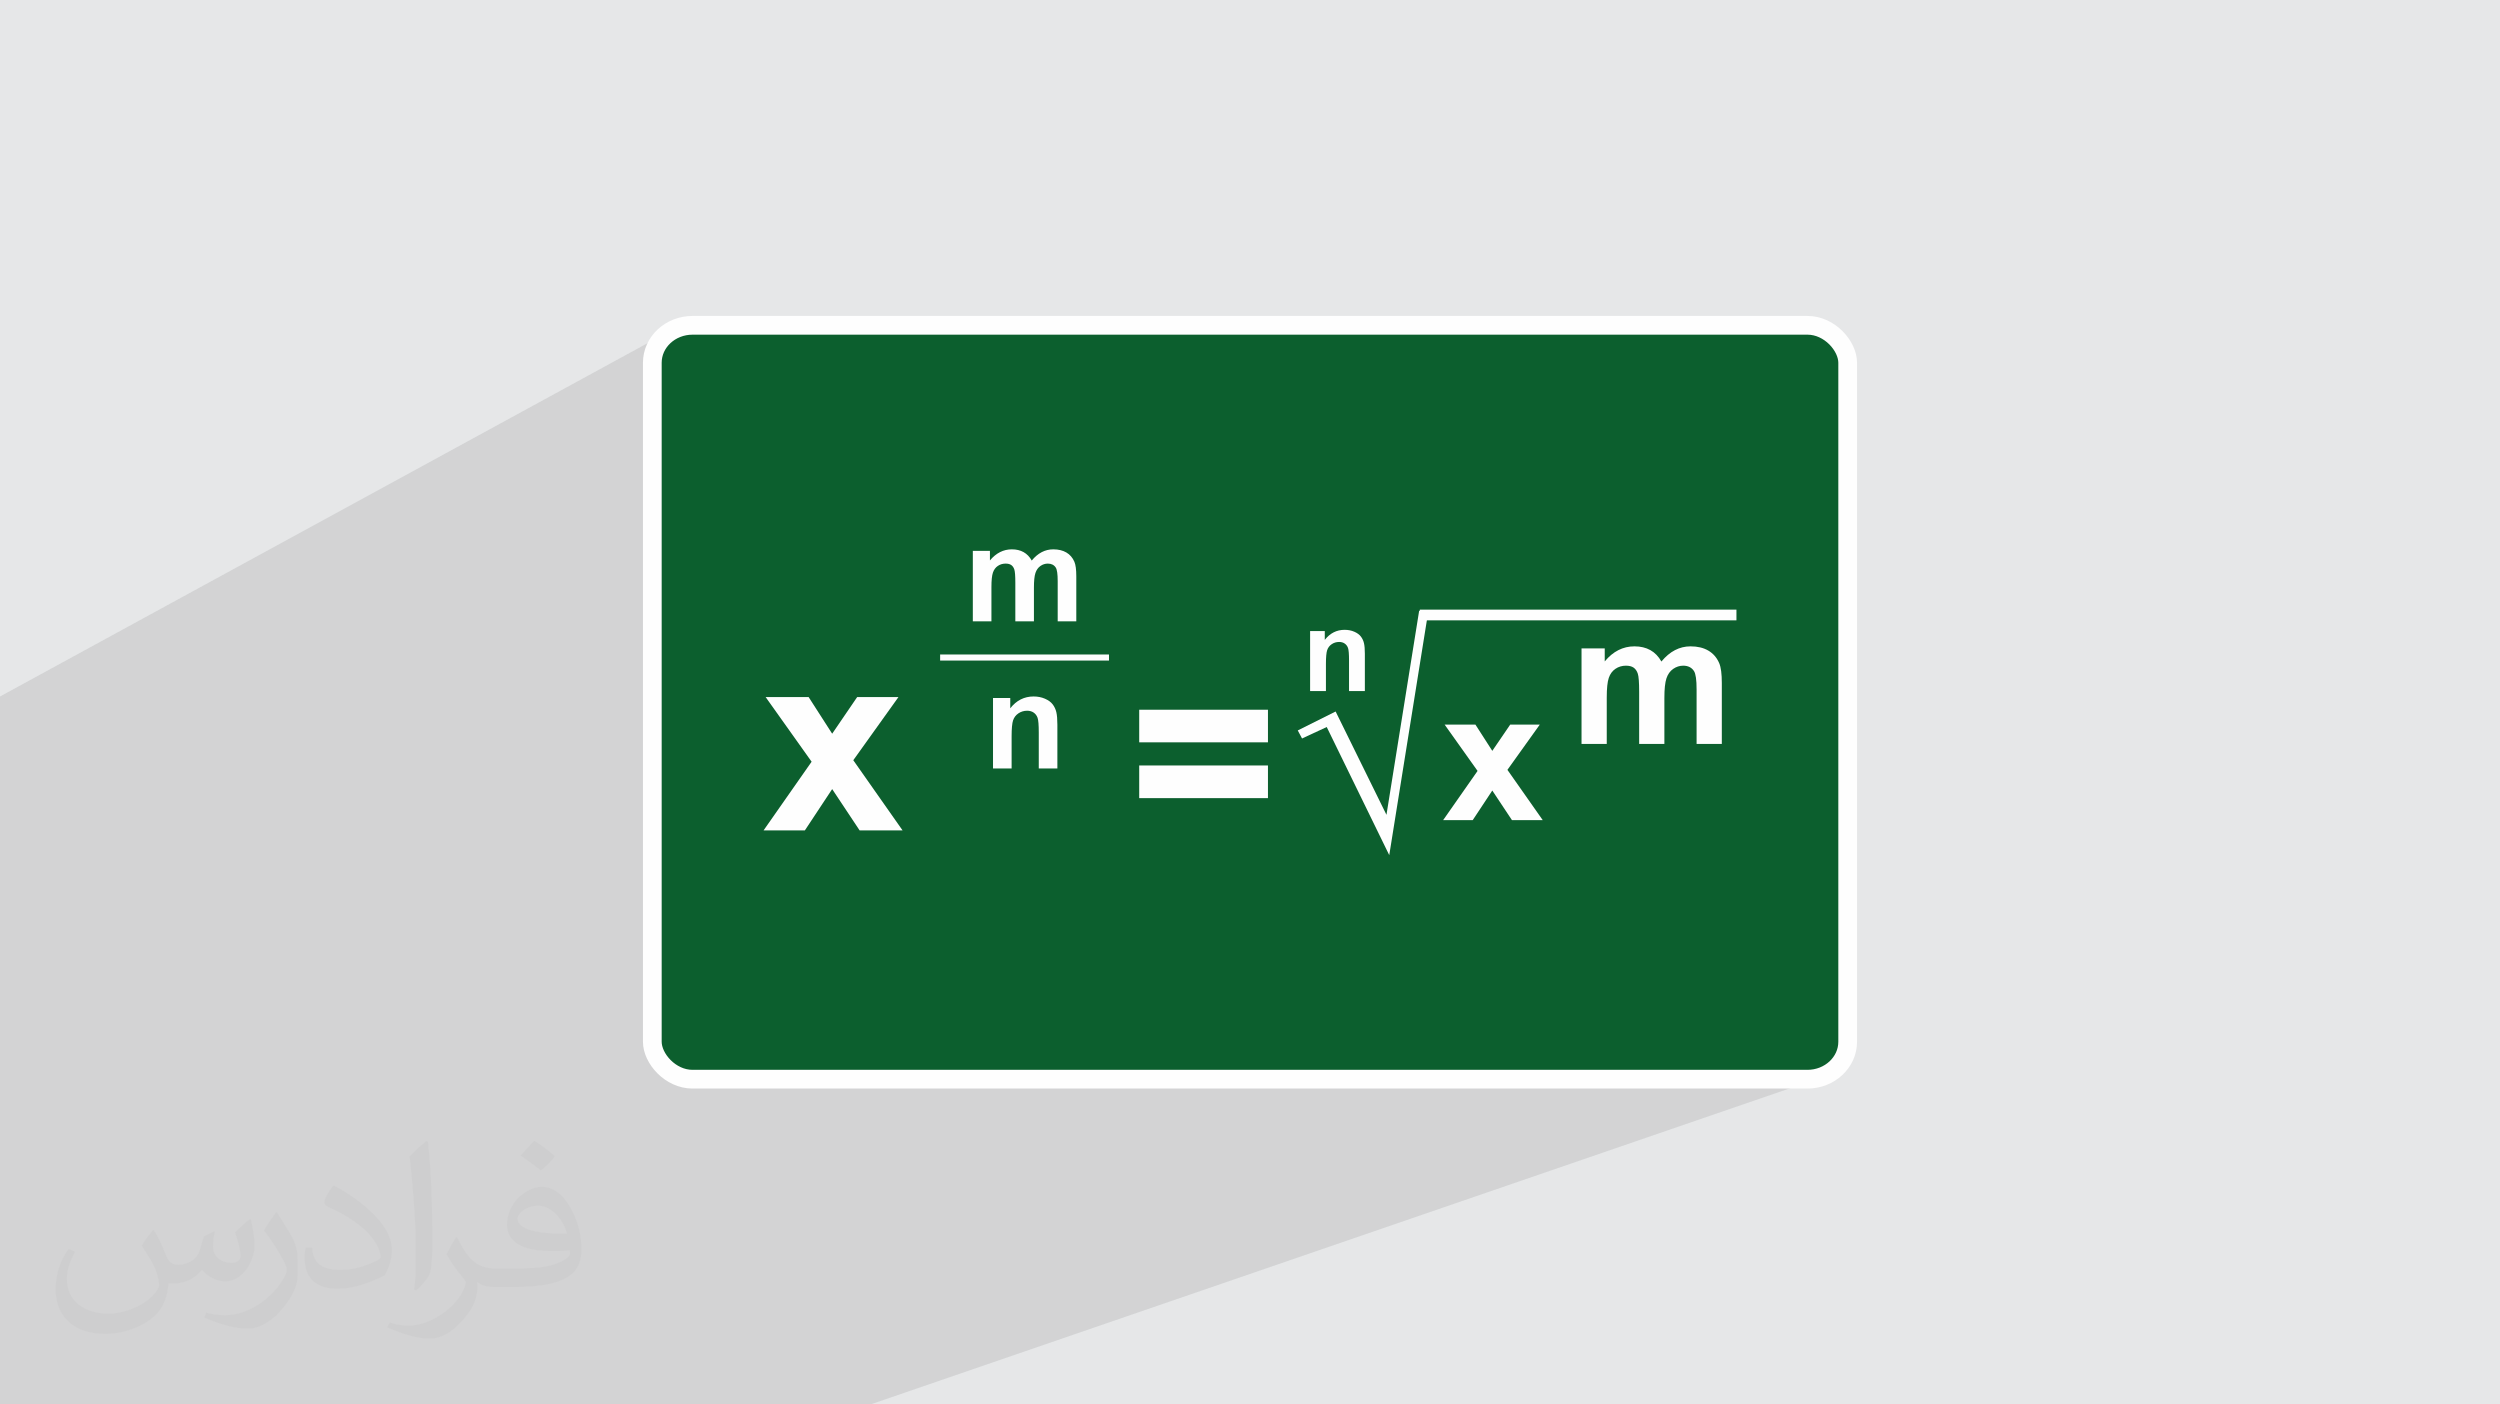 <?xml version="1.0" encoding="UTF-8"?>
<!DOCTYPE svg PUBLIC "-//W3C//DTD SVG 1.1//EN" "http://www.w3.org/Graphics/SVG/1.1/DTD/svg11.dtd">
<!-- Creator: CorelDRAW 2020 (64-Bit) -->
<svg xmlns="http://www.w3.org/2000/svg" xml:space="preserve" width="94.192mm" height="52.917mm" version="1.1" style="shape-rendering:geometricPrecision; text-rendering:geometricPrecision; image-rendering:optimizeQuality; fill-rule:evenodd; clip-rule:evenodd"
viewBox="0 0 9404.92 5283.66"
 xmlns:xlink="http://www.w3.org/1999/xlink"
 xmlns:xodm="http://www.corel.com/coreldraw/odm/2003">
 <defs>
  <style type="text/css">
   <![CDATA[
    .str0 {stroke:#FEFEFE;stroke-width:70.45;stroke-miterlimit:22.926}
    .fil2 {fill:#0C5F2E}
    .fil0 {fill:#E6E7E8}
    .fil4 {fill:#FEFEFE;fill-rule:nonzero}
    .fil3 {fill:#373435;fill-opacity:0.031}
    .fil1 {fill:#2B2A29;fill-opacity:0.102}
   ]]>
  </style>
 </defs>
 <g id="Layer_x0020_1">
  <polygon class="fil0" points="-0,0 9404.92,0 9404.92,5283.66 -0,5283.66 "/>
  <polygon class="fil1" points="3274.13,5283.66 -0,5283.66 -0,2620.19 2527.84,1240.85 2516.23,1247.93 2505.38,1256.06 2495.36,1265.16 2486.26,1275.18 2478.13,1286.03 2471.05,1297.65 2465.1,1309.95 2460.35,1322.88 2456.86,1336.35 2454.71,1350.3 2453.98,1364.64 2453.98,3919.02 2454.71,3933.37 2456.86,3947.31 2460.35,3960.78 2465.1,3973.71 2471.05,3986.02 2478.13,3997.63 2486.26,4008.48 2495.36,4018.5 2505.38,4027.6 2516.23,4035.73 2527.84,4042.81 2540.14,4048.76 2553.07,4053.51 2566.54,4057 2580.49,4059.14 2594.84,4059.87 6810.08,4059.87 6824.43,4059.14 6838.38,4057 6851.85,4053.51 "/>
  <rect class="fil2 str0" x="2453.98" y="1223.79" width="4496.95" height="2836.09" rx="151.29" ry="140.87"/>
  <path class="fil3" d="M578.49 4627.69c17.95,27.21 29.6,53.36 40.96,82.43 8.45,16.91 12.93,48.09 52.57,48.09 11.61,0 28.28,-3.42 43.06,-11.61 16.63,-8.73 29.32,-21.94 35.94,-42l15.85 -53.36 38.57 -19.02 2.64 2.64c-5.27,20.09 -6.59,39.36 -6.59,54.43 0,44.63 38.57,61.56 69.22,61.56 17.95,0 34.09,-8.73 34.09,-25.11 0,-21.13 -8.98,-57.06 -20.62,-89.29 17.95,-17.95 35.94,-35.94 56.53,-50.47l3.17 1.6c8.98,38.04 14,75.56 14,100.66 0,24.57 -10.83,51.79 -19.81,69.49 -18.49,34.87 -51.25,62.62 -90.87,62.62 -30.1,0 -63.65,-15.07 -86.66,-43.06l-1.32 0c-21.66,26.96 -55.22,51.25 -108.86,51.25l-16.63 0c-2.64,35.41 -10.29,60.49 -21.94,82.95 -31.95,62.34 -126.81,106.47 -216.1,106.47 -124.17,0 -186.51,-71.59 -186.51,-166.96 0,-58.91 19.27,-113.6 48.88,-152.42l24.29 10.04c-18.49,35.41 -30.91,68.68 -30.91,101.45 0,89.29 72.66,131.83 156.4,131.83 77.68,0 173.83,-49.41 191.28,-106.72 -6.59,-62.62 -30.1,-91.93 -66.04,-148.99 10.83,-19.02 24.83,-38.04 42.28,-58.38l3.17 0 0 0 0 0 -0.02 -0.09zm1432.13 -336.04c26.15,16.39 51.79,35.66 76.87,57.85 -14,19.81 -31.45,37.79 -53.11,53.64 -25.11,-20.34 -50.19,-37.79 -75.84,-56.27 17.42,-19.55 34.62,-38.29 52.04,-55.22l0 0 0 0 0 0 0 0 0 0 0.03 0zm13.47 244.11c-42.28,0 -76.87,27.75 -76.87,48.34 0,44.13 84.53,57.85 185.72,57.31 -12.68,-51.79 -57.06,-105.68 -108.86,-105.68l0.01 0.03zm-94.86 236.19c54.96,0 103.04,-1.6 139.74,-10.83 40.96,-10.29 75.56,-30.91 75.56,-45.17 0,-3.7 0,-8.19 -1.32,-11.89 -22.98,2.11 -49.41,2.11 -72.38,2.11 -74.49,0 -131.55,-16.91 -154.02,-58.66 -5.55,-11.61 -9.51,-24.57 -9.51,-39.36 0,-40.43 17.42,-79.79 48.09,-107 25.61,-22.45 53.89,-36.44 82.67,-36.44 52.04,0 93.51,41.75 122.57,107.54 15.85,35.94 26.68,77.4 26.68,129.72 0,34.87 -9.51,64.19 -31.17,85.85 -40.43,39.11 -114.92,53.89 -229.04,53.89l-51.79 0 0 0 -13.47 0c-28.28,0 -48.62,-5.02 -64.72,-17.42l-2.64 0c0.79,6.59 1.32,12.93 1.32,19.02 0,25.61 -8.45,58.38 -25.61,84.53 -50.72,75.3 -105.68,108.04 -153.24,108.04 -48.09,0 -107,-18.49 -160.11,-42.54l9.51 -18.49c17.17,7.13 40.96,11.89 73.7,11.89 85.85,0 198.66,-82.43 212.66,-163 -3.17,-6.59 -8.98,-15.32 -17.17,-24.57 -25.11,-29.85 -40.96,-54.68 -55.75,-80.83 12.68,-25.11 24.29,-45.17 35.13,-63.4l4.49 -0.53c36.72,74.77 69.99,117.55 144.23,117.55l11.61 0 0 0 53.89 0 0 0 0 0 0 0 0 0 0 0 0.09 0.01zm-371.98 79c6.34,-34.34 6.87,-72.91 6.87,-108.86l0 -53.36c0,-99.6 -12.68,-244.36 -22.98,-338.68 17.95,-19.27 43.06,-42 62.87,-57.31l5.81 1.6c13.47,118.62 16.63,256 16.63,383.06 0,33.3 -1.32,65.79 -4.49,89.55 -1.85,30.1 -19.27,52.83 -56.53,87.7l-8.19 -3.7zm-382.8 -157.19c1.85,46.77 24.83,83.49 105.15,83.49 49.93,0 92.19,-12.93 138.96,-35.13 8.45,-3.7 12.93,-8.73 12.93,-12.93 0,-29.32 -22.45,-68.15 -60.23,-103.55 -36.72,-33.3 -85.34,-62.62 -130.76,-82.18 -15.6,-6.59 -20.62,-13.47 -20.62,-20.09 0,-13.47 17.95,-41.75 32.77,-62.09l5.02 -0.53c52.04,27.21 110.17,67.64 153.24,112.53 39.11,41.47 63.4,83.49 63.4,129.19 0,33.81 -10.29,65.51 -26.96,95.11 -57.06,28.79 -117.83,50.72 -178.06,50.72 -73.17,0 -123.1,-34.34 -123.1,-114.92 0,-8.73 0,-22.19 3.17,-39.64l25.11 0 0 0 0 0 0 0 0 0 0 0 -0.02 0zm-132.37 -132.9l45.45 73.45c16.63,27.21 32.23,56.81 32.23,103.55l0 59.7c0,48.34 -30.91,100.13 -80.83,151.38 -39.11,34.62 -73.7,49.41 -105.68,49.41 -47.55,0 -101.98,-14.79 -164.85,-41.75l7.13 -18.49c19.81,5.27 42.79,9.77 71.06,9.77 90.36,-0.53 182.8,-66.57 225.08,-147.15 5.02,-9.26 6.87,-17.95 6.87,-24.04 0,-9.26 -5.02,-19.55 -8.98,-28.79 -22.98,-43.31 -48.62,-82.95 -76.87,-119.68 14.79,-23.25 29.6,-45.7 45.7,-67.9l3.7 0.53 0 0 0 0 0 0 0 0 0 0 -0.02 0.01z"/>
  <g id="_2817161860576">
   <path class="fil4" d="M2872.49 3123.99l180.78 -258.44 -173.05 -243.29 161.78 0 88.62 137.92 94.1 -137.92 155.32 0 -169.98 237.66 185.45 264.07 -161.61 0 -103.28 -155.47 -102.79 155.47 -155.32 0zm1413.18 -331.33l0 -122.77 484.35 0 0 122.77 -484.35 0zm0 209.78l0 -122.77 484.35 0 0 122.77 -484.35 0z"/>
   <path class="fil4" d="M3659.74 2072.22l64.36 0 0 36.18c23.09,-27.84 50.57,-41.8 82.51,-41.8 16.94,0 31.66,3.5 44.1,10.47 12.5,6.99 22.73,17.53 30.65,31.67 11.66,-14.14 24.25,-24.69 37.71,-31.67 13.45,-6.99 27.84,-10.47 43.16,-10.47 19.41,0 35.86,3.89 49.39,11.83 13.45,7.89 23.5,19.49 30.13,34.82 4.85,11.23 7.24,29.56 7.24,54.84l0 169.25 -69.98 0 0 -151.29c0,-26.31 -2.37,-43.27 -7.24,-50.83 -6.44,-9.97 -16.51,-14.98 -29.96,-14.98 -9.8,0 -19.11,2.93 -27.76,8.94 -8.63,5.99 -14.92,14.82 -18.73,26.31 -3.84,11.57 -5.7,29.79 -5.7,54.74l0 127.12 -69.98 0 0 -145.07c0,-25.72 -1.3,-42.41 -3.75,-49.81 -2.48,-7.48 -6.31,-13.09 -11.57,-16.76 -5.21,-3.64 -12.34,-5.45 -21.29,-5.45 -10.81,0 -20.53,2.89 -29.12,8.68 -8.69,5.87 -14.82,14.23 -18.56,25.2 -3.73,10.98 -5.61,29.22 -5.61,54.58l0 128.65 -69.99 0 0 -265.12zm318.06 818.63l-69.98 0 0 -135.12c0,-28.61 -1.53,-47.11 -4.51,-55.43 -3.02,-8.42 -7.92,-14.9 -14.73,-19.58 -6.81,-4.68 -14.98,-6.98 -24.52,-6.98 -12.26,0 -23.24,3.35 -32.95,9.95 -9.76,6.64 -16.42,15.53 -20,26.4 -3.62,10.96 -5.45,31.28 -5.45,60.87l0 119.88 -69.98 0 0 -265.12 64.87 0 0 38.9c23.24,-29.72 52.45,-44.53 87.78,-44.53 15.5,0 29.74,2.81 42.58,8.35 12.93,5.58 22.67,12.71 29.21,21.29 6.62,8.67 11.21,18.5 13.79,29.47 2.59,10.96 3.91,26.68 3.91,47.08l0 164.57z"/>
   <polygon class="fil4" points="3536.76,2462.16 4171.99,2462.16 4171.99,2485 3536.76,2485 "/>
   <path class="fil4" d="M5134.56 2599.69l-59.54 0 0 -114.95c0,-24.33 -1.28,-40.06 -3.83,-47.15 -2.58,-7.18 -6.73,-12.67 -12.53,-16.65 -5.79,-3.98 -12.74,-5.94 -20.86,-5.94 -10.42,0 -19.76,2.85 -28.03,8.48 -8.31,5.66 -13.96,13.19 -17.02,22.45 -3.09,9.35 -4.63,26.59 -4.63,51.78l0 101.99 -59.53 0 0 -225.54 55.19 0 0 33.1c19.77,-25.28 44.61,-37.88 74.68,-37.88 13.18,0 25.28,2.38 36.22,7.1 11,4.76 19.26,10.79 24.84,18.1 5.64,7.39 9.53,15.73 11.73,25.06 2.21,9.35 3.32,22.68 3.32,40.05l0 140.01z"/>
   <polygon class="fil4" points="5338.79,2297.7 5373.58,2297.7 5226.33,3217.07 4991.07,2734.99 4898.27,2778.17 4882.16,2747.88 5024.59,2676.66 5215.84,3065.3 "/>
   <path class="fil4" d="M5429.07 3085.3l129.49 -185.13 -123.96 -174.29 115.88 0 63.48 98.79 67.41 -98.79 111.26 0 -121.77 170.24 132.85 189.17 -115.77 0 -73.98 -111.38 -73.64 111.38 -111.26 0zm520.63 -646.18l87.26 0 0 49.06c31.28,-37.74 68.56,-56.67 111.84,-56.67 22.98,0 42.93,4.76 59.8,14.2 16.93,9.48 30.8,23.77 41.55,42.93 15.82,-19.16 32.89,-33.48 51.13,-42.93 18.24,-9.47 37.73,-14.2 58.51,-14.2 26.32,0 48.62,5.29 66.95,16.05 18.24,10.68 31.87,26.43 40.86,47.2 6.58,15.23 9.82,40.07 9.82,74.34l0 229.45 -94.89 0 0 -205.1c0,-35.67 -3.2,-58.67 -9.81,-68.91 -8.73,-13.53 -22.4,-20.31 -40.63,-20.31 -13.27,0 -25.9,3.97 -37.63,12.11 -11.68,8.13 -20.22,20.1 -25.38,35.68 -5.2,15.69 -7.73,40.4 -7.73,74.21l0 172.32 -94.89 0 0 -196.67c0,-34.86 -1.76,-57.49 -5.08,-67.52 -3.35,-10.15 -8.57,-17.76 -15.7,-22.74 -7.06,-4.93 -16.73,-7.39 -28.86,-7.39 -14.66,0 -27.83,3.9 -39.47,11.77 -11.78,7.94 -20.09,19.27 -25.16,34.16 -5.07,14.88 -7.62,39.61 -7.62,73.99l0 174.4 -94.88 0 0 -359.42z"/>
   <polygon class="fil4" points="5341.35,2293.43 6532.44,2293.43 6532.44,2333.71 5341.35,2333.71 "/>
  </g>
 </g>
</svg>

